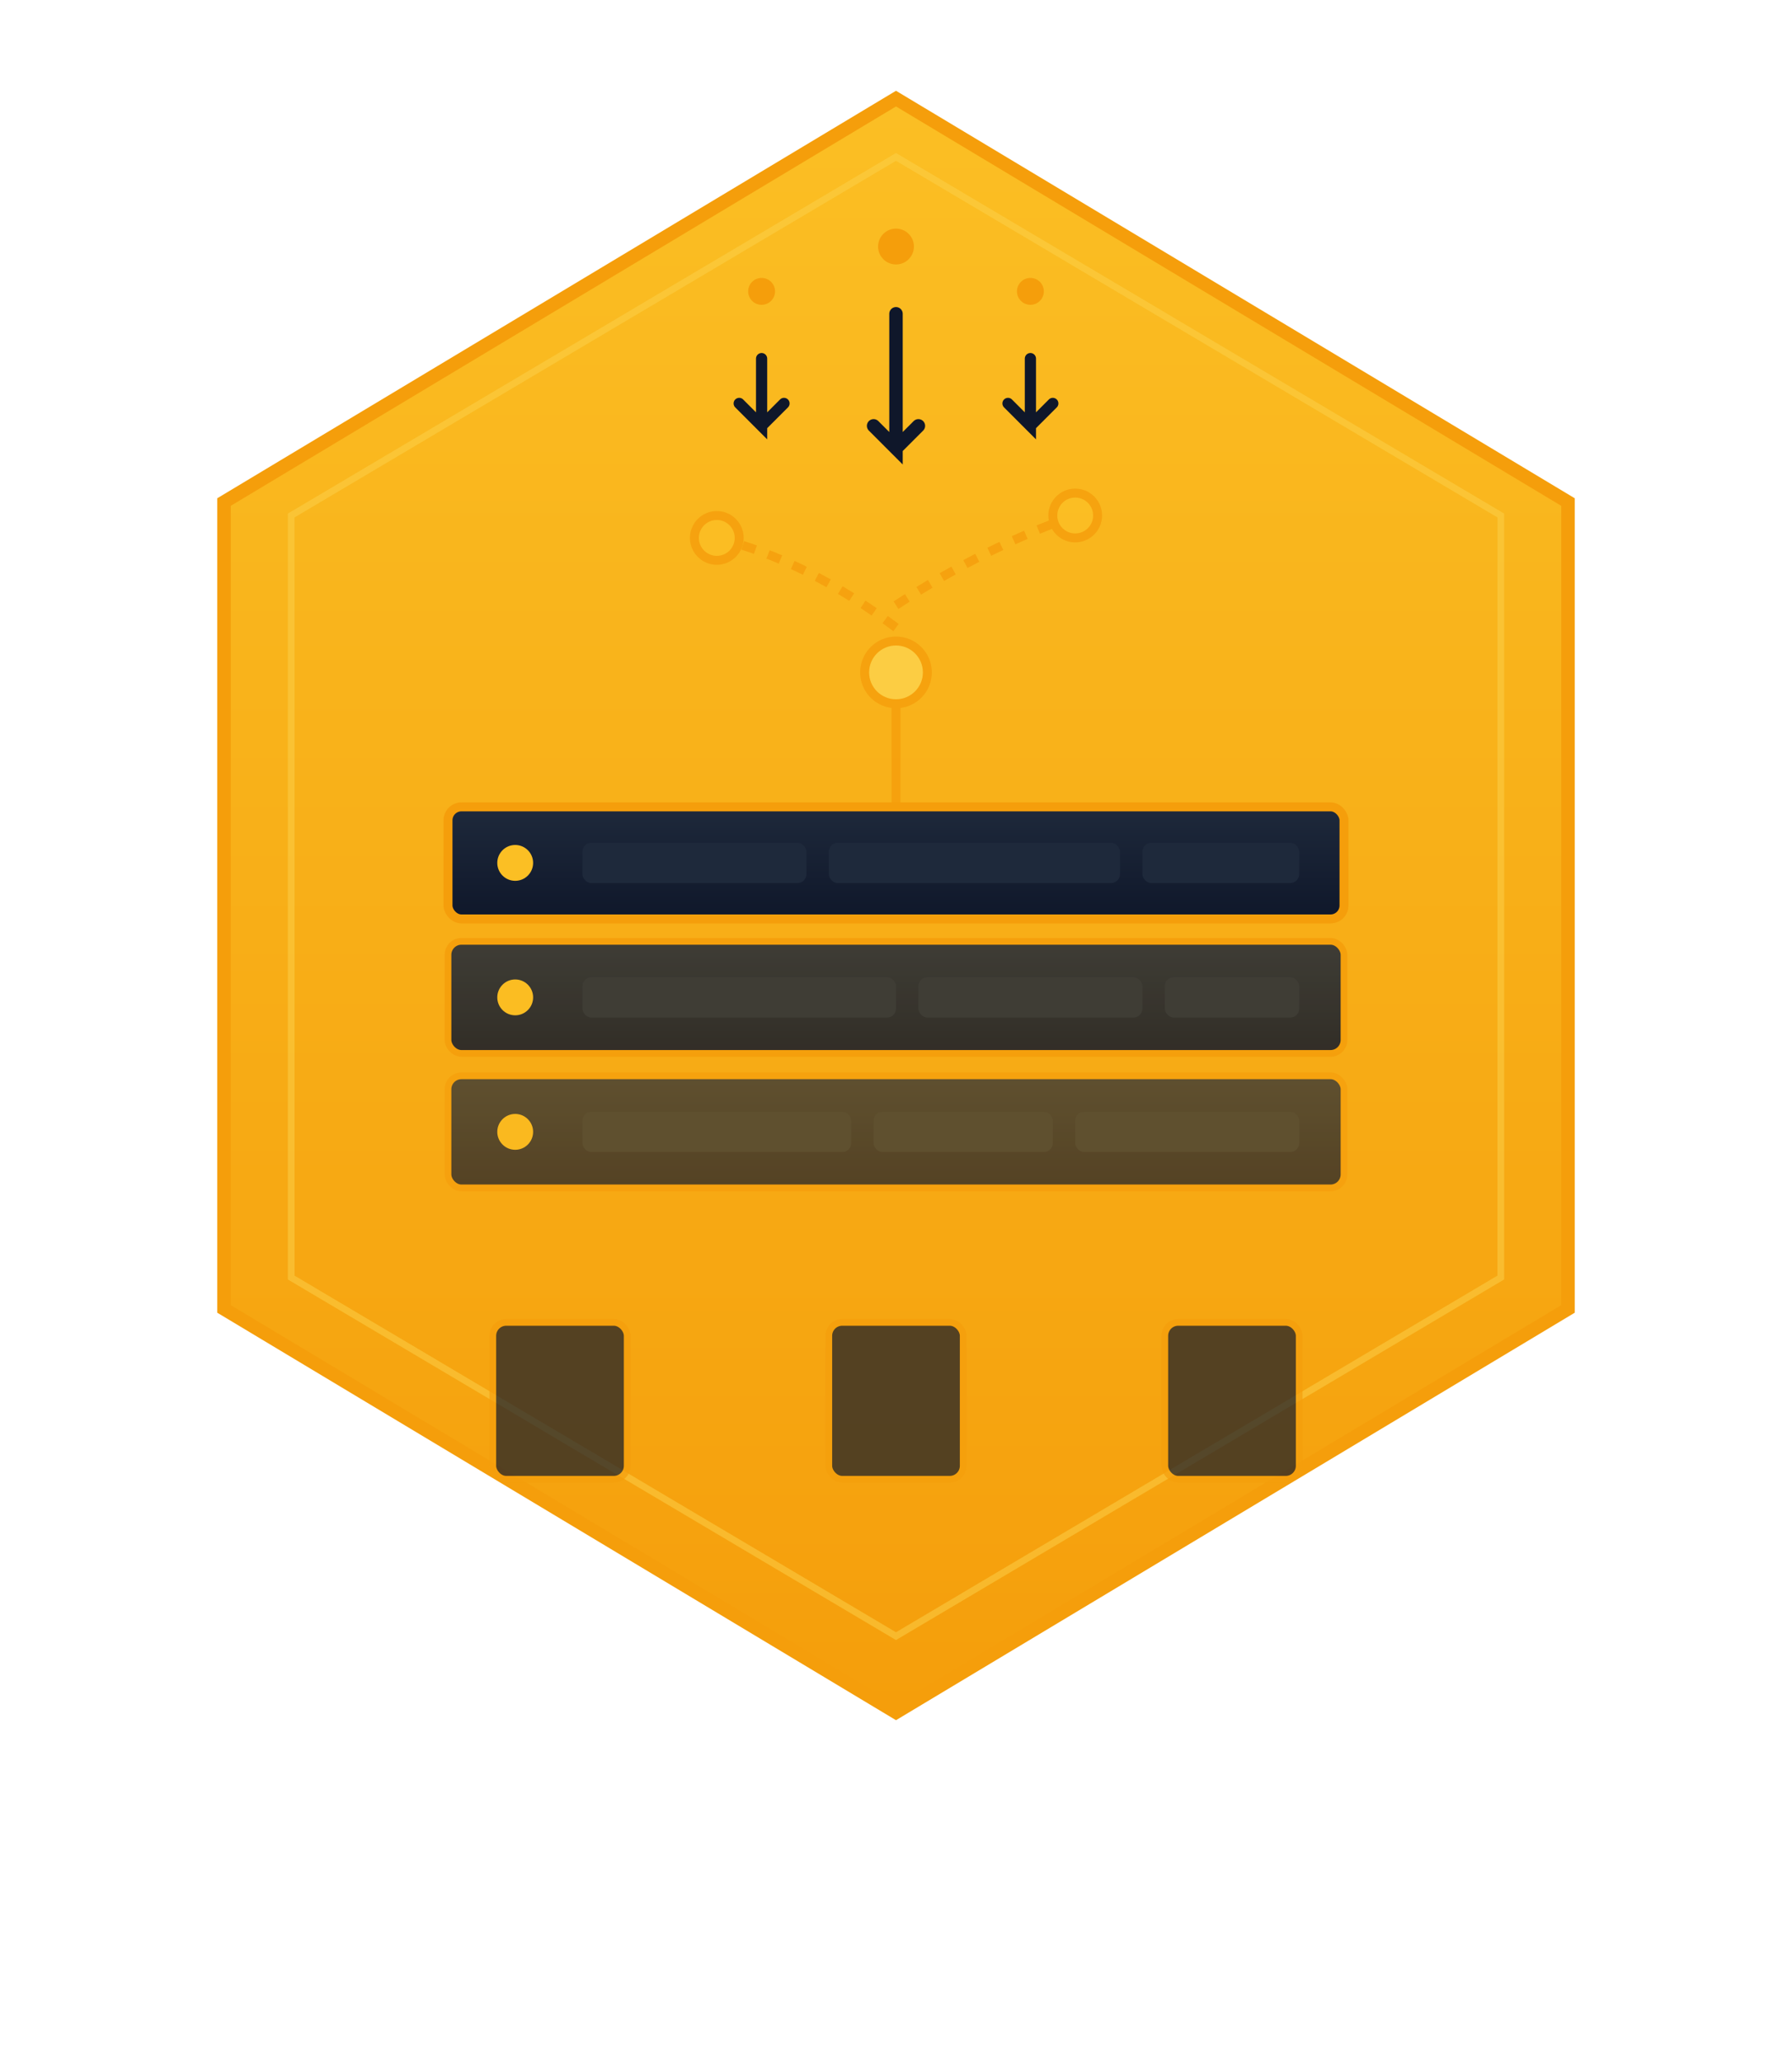 <svg width="400" height="460" xmlns="http://www.w3.org/2000/svg">
  <defs>
    <!-- Gradients -->
    <linearGradient id="hexGradient" x1="0%" y1="0%" x2="0%" y2="100%">
      <stop offset="0%" style="stop-color:#FBBF24;stop-opacity:1" />
      <stop offset="100%" style="stop-color:#F59E0B;stop-opacity:1" />
    </linearGradient>

    <linearGradient id="darkGradient" x1="0%" y1="0%" x2="0%" y2="100%">
      <stop offset="0%" style="stop-color:#1E293B;stop-opacity:1" />
      <stop offset="100%" style="stop-color:#0F172A;stop-opacity:1" />
    </linearGradient>

    <linearGradient id="accentGradient" x1="0%" y1="0%" x2="100%" y2="0%">
      <stop offset="0%" style="stop-color:#FCD34D;stop-opacity:1" />
      <stop offset="100%" style="stop-color:#F59E0B;stop-opacity:1" />
    </linearGradient>

    <!-- Shadow filter -->
    <filter id="shadow" x="-50%" y="-50%" width="200%" height="200%">
      <feGaussianBlur in="SourceAlpha" stdDeviation="3"/>
      <feOffset dx="0" dy="2" result="offsetblur"/>
      <feComponentTransfer>
        <feFuncA type="linear" slope="0.3"/>
      </feComponentTransfer>
      <feMerge>
        <feMergeNode/>
        <feMergeNode in="SourceGraphic"/>
      </feMerge>
    </filter>
  </defs>

  <!-- Main hexagon -->
  <polygon points="200,20 350,110 350,290 200,380 50,290 50,110"
           fill="url(#hexGradient)"
           stroke="#F59E0B"
           stroke-width="3"
           filter="url(#shadow)"/>

  <!-- Inner hexagon border -->
  <polygon points="200,35 335,115 335,285 200,365 65,285 65,115"
           fill="none"
           stroke="#FCD34D"
           stroke-width="1.5"
           opacity="0.5"/>

  <!-- Data layers representation (stacked datasets) -->
  <!-- Layer 1 (bottom/oldest) -->
  <g opacity="0.7">
    <rect x="100" y="240" width="200" height="25" rx="3" fill="url(#darkGradient)" stroke="#F59E0B" stroke-width="1.5"/>
    <circle cx="115" cy="252.5" r="4" fill="#FBBF24"/>
    <rect x="130" y="248" width="60" height="9" rx="2" fill="#1E293B"/>
    <rect x="195" y="248" width="40" height="9" rx="2" fill="#1E293B"/>
    <rect x="240" y="248" width="50" height="9" rx="2" fill="#1E293B"/>
  </g>

  <!-- Layer 2 (middle) -->
  <g opacity="0.85">
    <rect x="100" y="210" width="200" height="25" rx="3" fill="url(#darkGradient)" stroke="#F59E0B" stroke-width="1.5"/>
    <circle cx="115" cy="222.5" r="4" fill="#FBBF24"/>
    <rect x="130" y="218" width="70" height="9" rx="2" fill="#1E293B"/>
    <rect x="205" y="218" width="50" height="9" rx="2" fill="#1E293B"/>
    <rect x="260" y="218" width="30" height="9" rx="2" fill="#1E293B"/>
  </g>

  <!-- Layer 3 (top/newest) -->
  <g>
    <rect x="100" y="180" width="200" height="25" rx="3" fill="url(#darkGradient)" stroke="#F59E0B" stroke-width="2"/>
    <circle cx="115" cy="192.5" r="4" fill="#FBBF24"/>
    <rect x="130" y="188" width="50" height="9" rx="2" fill="#1E293B"/>
    <rect x="185" y="188" width="65" height="9" rx="2" fill="#1E293B"/>
    <rect x="255" y="188" width="35" height="9" rx="2" fill="#1E293B"/>
  </g>

  <!-- Version branches visualization -->
  <g stroke="#F59E0B" stroke-width="2" fill="none" opacity="0.8">
    <!-- Main trunk -->
    <line x1="200" y1="150" x2="200" y2="180"/>

    <!-- Branch 1 -->
    <path d="M 200 140 Q 180 125, 160 120" stroke-dasharray="3,3"/>
    <circle cx="160" cy="120" r="5" fill="#FBBF24" stroke="#F59E0B" stroke-width="2"/>

    <!-- Branch 2 -->
    <path d="M 200 135 Q 220 122, 240 115" stroke-dasharray="3,3"/>
    <circle cx="240" cy="115" r="5" fill="#FBBF24" stroke="#F59E0B" stroke-width="2"/>

    <!-- Active node -->
    <circle cx="200" cy="150" r="7" fill="#FCD34D" stroke="#F59E0B" stroke-width="2"/>
  </g>

  <!-- Data stream icon (top center) -->
  <g>
    <!-- Stream arrow 1 -->
    <path d="M 170 80 L 170 95 L 165 90 M 170 95 L 175 90"
          stroke="#0F172A" stroke-width="2.5" fill="none" stroke-linecap="round"/>

    <!-- Stream arrow 2 -->
    <path d="M 200 70 L 200 100 L 195 95 M 200 100 L 205 95"
          stroke="#0F172A" stroke-width="3" fill="none" stroke-linecap="round"/>

    <!-- Stream arrow 3 -->
    <path d="M 230 80 L 230 95 L 225 90 M 230 95 L 235 90"
          stroke="#0F172A" stroke-width="2.5" fill="none" stroke-linecap="round"/>

    <!-- Data dots -->
    <circle cx="170" cy="65" r="3" fill="#F59E0B"/>
    <circle cx="200" cy="55" r="4" fill="#F59E0B"/>
    <circle cx="230" cy="65" r="3" fill="#F59E0B"/>
  </g>

  <!-- File format icons (bottom) -->
  <g opacity="0.7">
    <!-- JSONL -->
    <rect x="110" y="295" width="30" height="35" rx="3" fill="#0F172A" stroke="#F59E0B" stroke-width="1.5"/>

    <!-- CSV -->
    <rect x="185" y="295" width="30" height="35" rx="3" fill="#0F172A" stroke="#F59E0B" stroke-width="1.5"/>

    <!-- JSON -->
    <rect x="260" y="295" width="30" height="35" rx="3" fill="#0F172A" stroke="#F59E0B" stroke-width="1.5"/>
  </g>
</svg>
